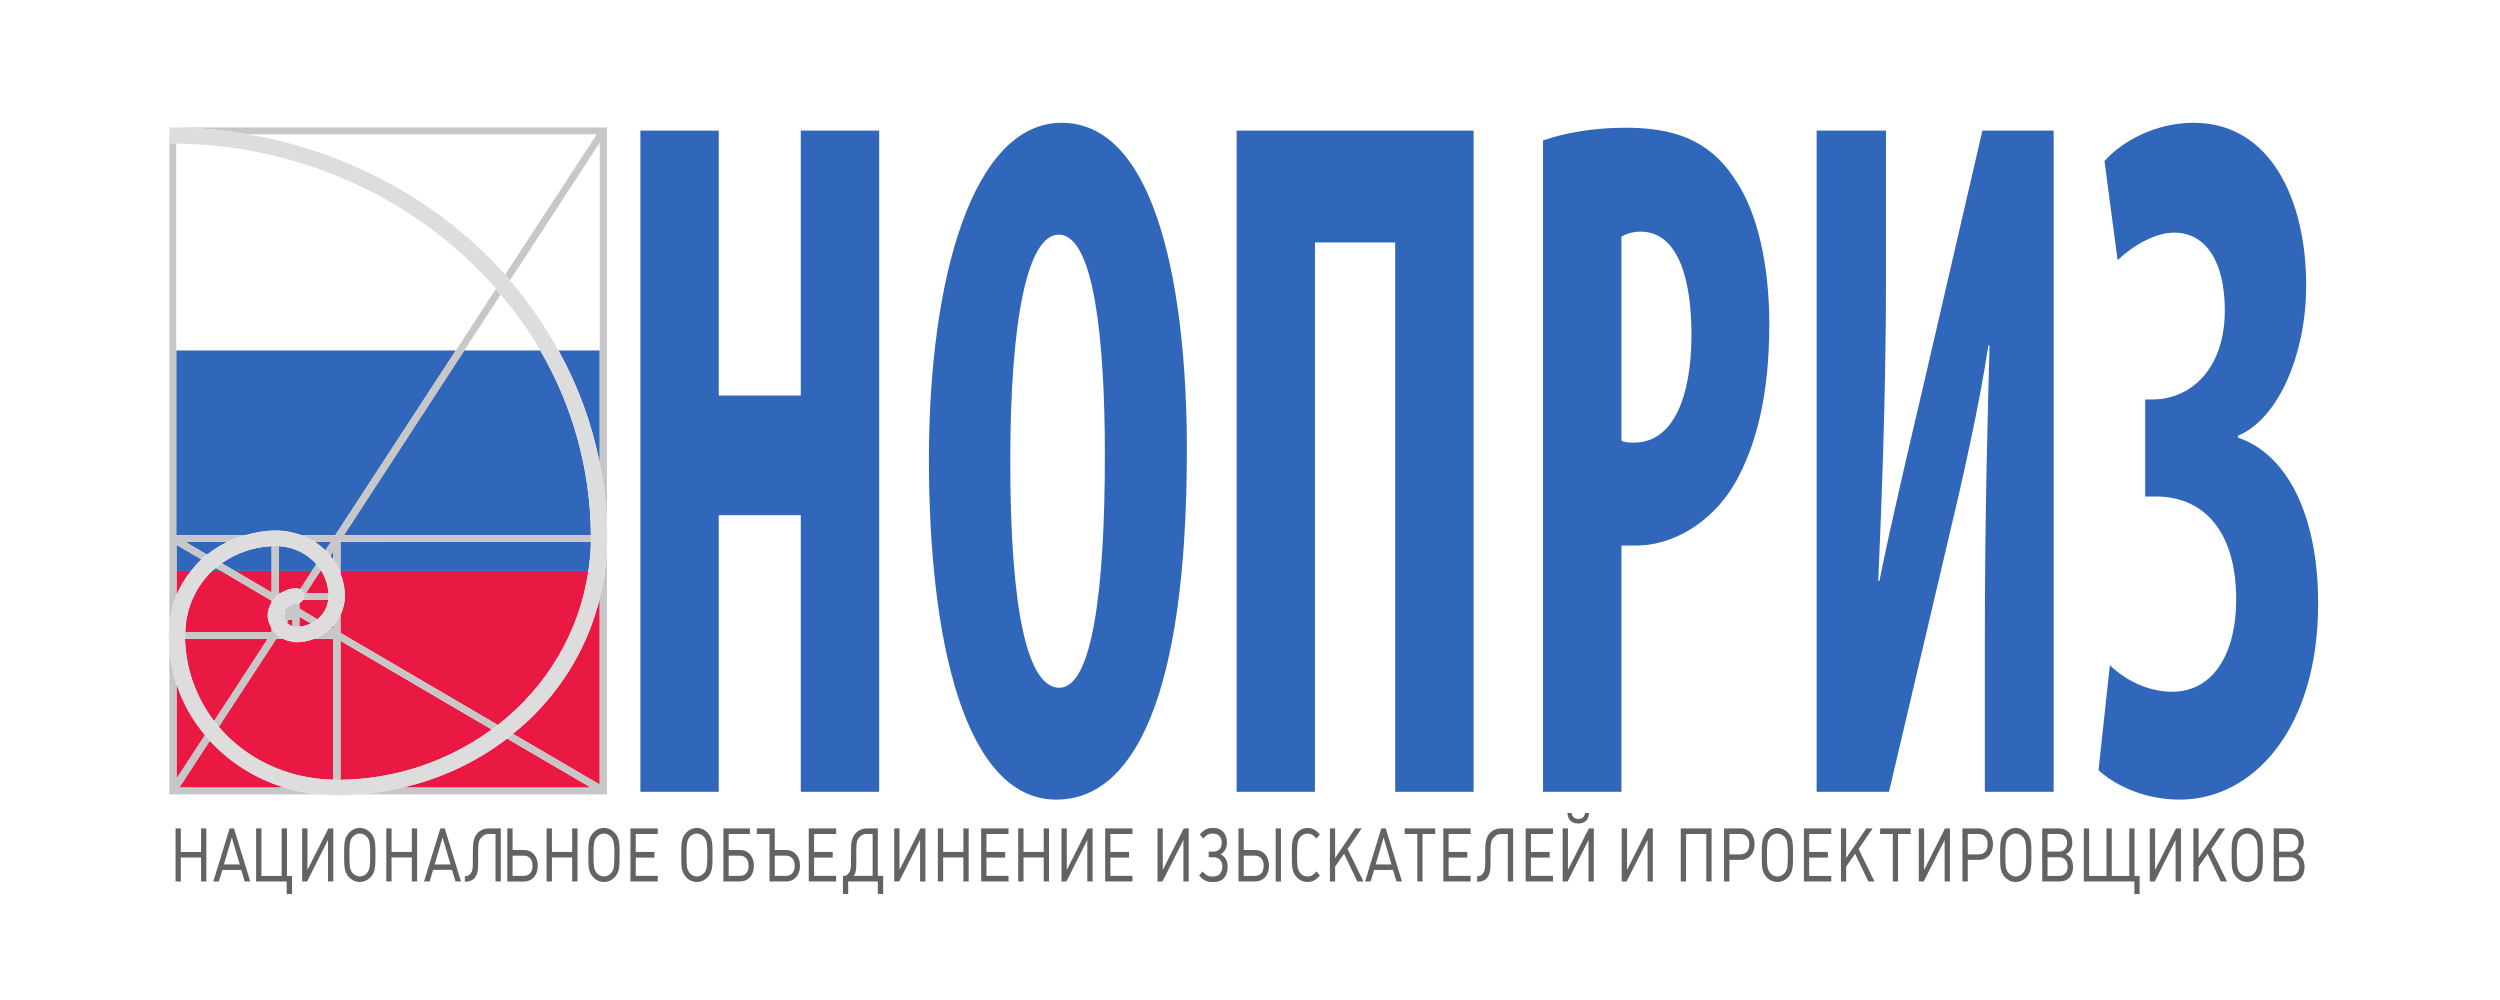 <svg id="logo.svg" xmlns="http://www.w3.org/2000/svg" width="200" height="80" viewBox="0 0 200 80">
  <defs>
    <style>
	   .cls-bl {
        fill:#3067ba;fill-opacity:1;fill-rule:nonzero;stroke:none;
      }
	  .cls-2 {
        fill:#e91944;fill-opacity:1;fill-rule:nonzero;stroke:none;
      }
	  .cls-3 {
        fill:#c8c7c7;fill-opacity:1;fill-rule:nonzero;stroke:none;
      }
	  .cls-4 {
        fill:#deddde;fill-opacity:1;fill-rule:nonzero;stroke:none;
      }
	  .cls-5 {
        fill:#3067ba;fill-opacity:1;fill-rule:nonzero;stroke:none;
      }
	  .cls-6 {
        fill:#656263;fill-opacity:1;fill-rule:nonzero;stroke:none;
      }
	</style>
  </defs>
  <g transform="matrix(1.037,0,0,-1.037,-62.204,202.342) scale(0.1)">
    
      <path id="path44" class="cls-bl" d="m 742.852,1533.18 16.742,-9.85 c 4.793,3.76 9.976,7.05 15.621,9.85 m 72.551,-22.39 c -0.063,0.13 -0.082,0.25 -0.254,0.55 l -0.496,-0.55 m 206.744,0 c 1.1,7.29 1.8,14.84 1.94,22.39 H 862.508 v -22.39 m 199.992,82.89 v 87.19 h -31.82 c 14.99,-27.09 25.82,-56.34 31.82,-87.19 m -230.523,-55.24 h 26.582 l 92.945,142.43 H 735.82 v -142.43 h 53.399 c 7.484,2.04 15.254,3.5 23.496,3.5 6.797,0 13.289,-1.33 19.262,-3.5 m 11.929,-22.39 c -6.992,7.9 -17.176,13.15 -28.847,13.85 v -19.11 h 25.484 m -31.156,0 v 19.07 c -14.457,-0.66 -27.676,-5.44 -38.481,-13.16 l 10.176,-5.91 m -14.648,2.2 c -0.973,-0.7 -2.047,-1.29 -2.934,-2.2 h 6.969 m 80.39,15.79 4.266,6.6 h -12.402 c 2.98,-1.94 5.586,-4.1 8.136,-6.6 m 5.969,-6.86 v 6.04 l -2.137,-3.46 c 0.649,-0.9 1.539,-1.68 2.137,-2.58 m 101.188,161.15 -92.813,-142.46 H 1055.7 c -0.41,51.52 -14.39,100.05 -39.07,142.46 m -261.435,-161.15 -19.16,11.22 v -20.15 h 11.176 c 2.5,3.1 4.98,6.08 7.984,8.93"></path>
      <path id="path80" class="cls-2" d="m 809.387,1466.43 c -1.703,3.19 -3.02,6.47 -3.02,10.13 0,3.64 1.317,6.92 3.02,10.03 v 1.24 l -38.918,22.96 h -6.949 c -12.555,-11.96 -20.235,-28.57 -20.754,-47.12 h 66.621 m 53.121,-114.09 c 43.984,0.69 84.289,15.19 116.672,38.88 l -116.672,68.39 m -20.477,1.51 c -4.351,-1.59 -8.867,-2.59 -13.656,-2.59 -0.906,0 -1.742,0.18 -2.527,0.44 -2.739,0.34 -5.282,0.99 -7.485,2.15 h -5.441 l -44.328,-67.87 c 20.859,-24.46 52.273,-39.95 88.234,-40.82 v 108.69 m -114.281,0 c 0.738,-23.95 8.918,-45.65 22.484,-63.39 l 41.336,63.39 m 14.805,22.7 -0.582,0.34 c -0.504,-0.95 -0.934,-1.85 -1.192,-3.02 m 3.172,-5.18 -1.398,-2.16 c 1.18,-1.42 2.562,-2.42 4.336,-2.92 v 5.08 m -89.473,37.59 v -18.69 c 2.832,6.78 6.606,12.99 11.176,18.69 m 33.871,0 28.305,-16.66 v 16.66 m 53.121,-2.07 c 2.062,-5.31 3.41,-10.96 3.41,-17.14 0,-5.31 -1.277,-10.18 -3.41,-14.67 v -13.94 l 121.418,-71.06 c 37.324,29.08 62.904,71.2 69.834,118.88 H 862.508 m -26.758,-17.31 h 17.52 c -0.45,6.31 -2.329,12.17 -5.504,17.31 h -0.75 m -16.227,-37.59 v -5.48 c 3.195,0.35 6.125,1.22 8.938,2.55 l -8.938,5.18 m 164.699,-90.31 67.012,-39.18 v 143.6 c -8.74,-35.42 -27.35,-67.75 -54.8,-93.9 -3.9,-3.71 -8.024,-7.2 -12.212,-10.52 m -85,-41.47 H 1055.7 l -64.696,37.79 c -23.75,-18.24 -51.199,-30.92 -80.516,-37.79 m -94.386,149.81 c 3.554,2.33 7.632,3.88 12.273,3.88 1.125,0 2.055,-0.25 2.934,-0.73 l 9.234,14.16 h -25.484 v -17.31 m 16.035,-7.38 -0.324,-0.43 v -3.93 l 13.957,-8.32 c 4.578,3.79 7.55,8.97 8.347,14.97 h -19.609 c -0.563,-0.95 -1.375,-1.68 -2.371,-2.29 m 25.734,-19.71 v 2.15 c -0.402,-0.55 -0.746,-0.94 -1.183,-1.51 m -93.915,-87.24 -23.582,-36.12 h 81.122 c -22.649,6.95 -42.434,19.55 -57.54,36.12 m -25.695,43.8 v -73.05 l 21.969,33.61 c -9.758,11.51 -17.262,24.77 -21.969,39.44"></path>
      <path id="path300" class="cls-3" d="m 825.938,1478.3 0.125,0.08 h -0.555 m 36.094,-14.71 -4.774,2.72 v -2.72 m -47.441,30.46 v -0.65 h 1.277 m -78.336,39.7 3.707,-2.24 v 2.24 m 126.473,-76.33 v 1.51 h -2.59 M 1062.5,1343.67 h -6.8 l 5.28,-3.2 h 4 l 1.14,1.69 v 1.55 l -3.62,2.21 m 4.23,-2.59 -0.61,0.38 v -1.51 m -2.2,-3.41 1.06,1.72 h -4 m -69.957,40.95 64.677,-37.79 h 6.85 v 2.25 l -67.062,39.22 c -1.511,-1.13 -2.976,-2.47 -4.465,-3.68 m -181.636,112.02 v 0.65 l -28.305,16.66 h -10.613 l 38.918,-22.96 v 0.56 m 53.121,-30.03 v -1.51 l 116.672,-68.39 c 1.64,1.25 3.211,2.07 4.746,3.45 l -121.418,71.06 m 203.612,-122.46 v 1.69 l -1.14,-1.69 M 822.852,1483.6 c -0.821,-0.6 -1.68,-1.47 -2.262,-2.2 l 0.582,-0.34 m 30.394,-17.39 h 5.262 v 2.72 l -1.183,0.64 c -1.29,-1.12 -2.657,-2.28 -4.079,-3.36 m -20.777,14.71 v -2.93 l 8.938,-5.18 c 1.836,0.91 3.48,1.85 4.953,3.15 l -13.891,8.32 m -71.195,41.59 -16.742,9.85 h -6.817 v -2.24 l 19.16,-11.22 c 1.27,1.34 3.02,2.37 4.399,3.61 m 11.312,-6.58 c -1.648,-1.3 -3.066,-2.47 -4.472,-3.76 l 4.035,-2.2 h 10.613 m 77.496,27.65 -1.75,-2.67 v -2.59 h 4.86 l 0.82,1.39 v 3.87 m -5.68,-5.22 v 2.55 l -1.594,-2.55 m 7.274,1.35 2.695,3.87 h -2.695 m -7.383,-5.26 h 1.703 v 0.04 h -1.594 m 207.266,314.42 v -6.46 l 3.62,5.47 v 3.16 l -1.85,1.03 h -1.82 l -2.2,-3.2 m 7.36,1.3 -1.49,0.87 v -3.16 m -3.14,5.01 -0.53,-0.82 h 1.82 M 825.508,1478.38 v -0.77 l 0.43,0.69 m -0.43,-0.69 v 0.77 h -6.11 l -0.082,-0.08 c -0.046,-0.61 -0.234,-1.09 -0.234,-1.74 0,-1.11 0.188,-2.32 0.574,-3.36 h 2.914 m 2.938,5.31 v -0.13 m 2.867,7.16 c -1.062,0 -2.027,-0.21 -2.887,-0.55 v -0.26 l 3.426,-2 1.875,2.94 v 0.31 c -0.73,-0.26 -1.641,-0.44 -2.414,-0.44 m -16.832,-21.87 h -1.766 l -0.39,-0.56 v -4.75 h 3.535 l 1.601,2.38 c -1.183,0.9 -2.031,1.81 -2.98,2.93 m -1.766,0 h 1.766 c -0.293,0.39 -0.578,0.69 -0.988,1.33 m 23.992,26.58 1.203,1.9 h -1.637 c 0.328,-0.69 0.434,-1.34 0.434,-1.9 m 27.141,41.6 h -4.86 v -7.42 m -50.461,-67.4 h 3.02 v 4.75 m -73.352,-119.44 v 6.87 l -3.84,-5.92 v -2.85 l 2.09,-1.3 h 1.75 l 2.113,3.2 m -7.308,-1.17 1.398,-0.73 v 2.85 m 3.367,-4.79 0.454,0.64 h -1.774 m 86.887,140.59 -1.774,-2.68 h 6.09 v 0.13 m -16.101,-20.15 h -3.02 l -41.336,-63.39 c 1.188,-1.54 2.332,-3.06 3.563,-4.48 l 44.328,67.87 m 21.191,35.12 h 1.637 l 11.266,17.31 h -6.473 l -9.234,-14.16 c 1.293,-0.78 2.332,-1.85 2.804,-3.15 m -3.324,-7.81 0.305,0.43 c -0.086,0 -0.196,-0.07 -0.305,-0.12 m -11.133,-12.78 c 0.324,-0.73 0.891,-1.46 1.516,-2.16 l 1.398,2.16 m 2.653,11.66 0.265,-0.13 v 0.26 c -0.129,-0.13 -0.265,-0.13 -0.265,-0.13 m -67.219,-100.71 -21.969,-33.61 v -6.87 h 2.113 l 23.582,36.07 c -1.316,1.43 -2.523,2.85 -3.726,4.41 m 193.469,296.72 -92.895,-142.46 h 6.625 l 92.813,142.46 M 840.543,1510.79 h 6.473 l 0.496,0.55 c -1.102,1.56 -2.219,3.07 -3.606,4.71 m 6.953,10.53 c 1.438,-1.29 2.469,-2.76 3.832,-4.28 l 2.137,3.46 v 7.42 h -1.703 m 130.938,190.76 c -1.184,1.43 -2.266,3.02 -3.543,4.54 l -31.016,-47.61 h 6.512 m 35.187,53.99 69.297,106.32 v 6.46 h -2.25 l -70.695,-108.28 c 1.187,-1.57 2.398,-2.95 3.648,-4.5 M 858.578,1538.44 h -1.75 v -2.67 m 5.68,-2.59 v 1.39 l -0.82,-1.39 m -6.454,0.04 1.594,2.55 v 2.67 h -24.851 c 3.773,-1.43 7.339,-3.06 10.679,-5.22 m -99.89,0 h 32.535 c 4.465,2.16 9.191,3.89 13.918,5.22 h -56.981 v -4.01 l 2.242,3.63 m -2.242,-4.84 v -0.04 h 0.09 m -0.09,0.04 -0.605,0.4 0.605,0.81 v 4.01 h -1.769 v -5.26 h 1.769 m 132.965,5.26 -2.695,-3.87 v -1.35 H 1055.7 c 0,1 0.11,1.91 0.11,2.84 0,0.92 -0.11,1.52 -0.11,2.38 m -323.462,-0.03 h 3.582 v 142.46 h -3.582 v -142.46 m 122.887,-5.23 0.109,0.04 h -12.578 l 0.067,-0.04 m 219.777,60.5 c 1.42,-7.17 2.72,-14.33 3.62,-21.8 v 108.99 h -3.62 m -287.285,-147.69 0.062,0.04 h -32.511 l 0.086,-0.04 m 119.656,0 H 1055.7 v 0.04 H 862.508 v -0.04 m 197.742,314.46 2.2,3.2 H 768.164 c 7.742,-0.74 15.359,-2.03 22.863,-3.2 m -55.207,-7.16 c -1.316,0.1 -2.48,0.22 -3.582,0.22 v -159.83 h 3.582 m 326.68,0 h 3.62 v 165.78 l -3.62,-5.47 m 3.62,9.66 h -1.85 l 1.85,-1.03 M 732.238,1680.87 v 159.83 c -0.707,0 -1.203,0.18 -1.769,0.18 v -302.47 h 1.769 m 330.212,312.43 0.5,0.82 1.32,-0.82 h 1.85 v -1.03 l 1.49,-0.87 -1.49,-2.29 v -274.77 c 1.08,-9.97 1.82,-20.09 2.01,-30.2 v 311.27 H 730.469 c 12.683,0 25.281,-0.73 37.695,-2.11 m 57.344,-373.23 v -4.41 h 5.281 v 2.25 l -4.851,2.85 m -6.54,0.08 c 0,0 0,0 -0.082,-0.08 m 3.254,-5.1 h 2.938 v 4.41 m 5.281,4.13 v 3.93 l -1.875,-2.94 m -13.855,10.75 h -4.395 l 2.871,-1.68 c 0.473,0.3 1.098,0.6 1.524,0.99 m 1.043,0.69 h -1.043 v -0.69 c 0.312,0.22 0.738,0.48 1.043,0.69 m -6.715,-5.65 v -1.24 c 0.301,0.29 0.523,0.68 0.734,0.85 m 15.387,-14.24 v -5.08 c 0.84,-0.4 1.805,-0.52 2.867,-0.52 0.773,0 1.508,0.08 2.414,0.12 v 5.48 m -21.402,-9.53 v -0.56 l 0.39,0.56 m 4.746,-2.93 -1.601,-2.38 h 2.137 v 2.03 c -0.168,0.04 -0.403,0.25 -0.536,0.35 m -3.968,4.26 c -0.352,0.65 -0.778,0.95 -1.168,1.43 v -2.76 h 0.39 m 5.282,-5.31 h 3.304 c -1.172,0.6 -2.261,1.26 -3.304,2.03 m 19.488,31.19 c 0,-1.47 -0.434,-2.32 -1.063,-3.23 h 19.641 c 0.145,1.03 0.379,1.94 0.379,3.23 0,0.56 -0.234,1.21 -0.234,1.9 h -17.52 m 26.758,-30.51 v 0.7 h -0.906 m -4.774,-5.31 h 3.09 l -3.09,1.72 m -5.629,3.29 c -2.761,-2.12 -5.722,-3.8 -9.168,-5.01 h 14.797 v 1.72 m 0,6.31 4.774,-2.72 h 0.906 v 13.24 c -1.445,-3.19 -3.477,-5.87 -5.68,-8.37 m -41.769,24.94 v 17.31 h -5.672 v -16.66 l 1.277,-0.65 m 4.395,17.31 v 19.11 c -0.711,0.09 -1.485,0.17 -2.344,0.17 -1.172,0 -2.16,-0.17 -3.328,-0.21 v -19.07 m 53.121,0 h -0.586 c 0.285,-0.61 0.367,-1.34 0.586,-2.12 m -5.68,17.09 v -6 c 2.098,-2.89 3.688,-5.91 5.117,-8.97 h 0.563 v 22.39 h -0.82 m -52.301,-70.07 v 0.56 h -66.621 c -0.149,-0.78 -0.219,-1.38 -0.219,-2.03 0,-0.22 -0.102,-0.22 -0.102,-0.43 0,-1.08 0.102,-1.9 0.102,-2.85 h 63.82 m -70.332,52.43 h -3.84 v -30.94 c 0.95,4.18 2.2,8.42 3.84,12.25 m 0,38.84 -3.668,2.24 h -0.172 v -22.39 h 3.84 m -3.797,0 v 22.39 h -1.769 v -66.97 c 0.148,4.66 0.711,9.24 1.769,13.64 m 127.68,-21.49 h -3.09 v -108.69 c 0.949,0 1.969,-0.09 2.965,-0.09 0.949,0 1.809,0.09 2.715,0.09 v 107.18 m -124.36,-113.18 -2.113,-3.2 h 95.75 c -4.254,0.91 -8.41,2.03 -12.515,3.2 m -83.235,79.92 c -1.64,4.83 -2.89,10.01 -3.84,15.23 v -94.2 l 3.84,5.92 m -3.797,-10.03 h 2.047 l -2.047,1.26 m 3.797,-1.26 -0.43,-0.68 -1.32,0.68 h -2.09 v 1.26 l -1.355,0.73 1.355,2.12 v 94.2 c -0.906,4.57 -1.507,9.22 -1.726,14.02 v -114.48 h 115.234 c -4.777,0.47 -9.387,1.21 -13.918,2.15 m 78.703,3.16 c -5.48,-1.17 -10.789,-2.33 -16.226,-3.2 h 166.718 l -5.28,3.2 m 6.8,2.29 3.62,-2.25 v 164.01 c -1.01,-6.08 -2.2,-12.12 -3.62,-18.16 m 3.62,-145.85 0.65,-0.38 -0.65,-1.13 v -1.73 h -1.14 l -1.06,-1.68 -2.94,1.68 H 894.262 c -6.254,-1.03 -12.555,-1.68 -18.844,-2.11 h 192.712 v 193.57 c -0.1,-8.16 -0.93,-16.22 -2.01,-24.16 m -240.034,-29.39 2.828,4.35 -3.426,2 v -6.35 m 0.02,0.13 v 6.22 l -0.285,0.13 c -0.903,-0.27 -1.68,-0.74 -2.371,-1.26 l -1.68,-2.54 m -85.137,52.12 v 0.04 h 6.731 l -8.286,4.84 -2.285,-3.63 v -1.21 l 0.172,-0.04 m -0.734,0.44 0.605,-0.4 v 1.21 m 10.528,-1.21 h -6.731 v -0.04 h 6.817 m 83.086,-54.88 4.851,-2.85 v 2.93 h -4.726 m 0.023,0 h 4.703 v 3.36 l -1.875,0.99 m -15.379,9.07 -2.851,1.68 h -1.297 v -5.13 h 1.297 c 0.859,1.12 1.64,2.41 2.851,3.45 m -2.851,-3.41 h -1.297 v -0.56 l 0.734,-0.39 c 0.082,0.35 0.434,0.56 0.563,0.95 m 46.144,-24.72 v -3.59 l 3.09,-1.72 h 2.59 v 4.61 l -0.906,0.7 m -10.403,-0.3 5.629,-3.29 v 3.59 h -5.262 c -0.101,-0.17 -0.171,-0.22 -0.367,-0.3"></path>
      <path id="path638" class="cls-4" d="m 1056.35,1538.44 c -0.32,-0.73 -0.52,-1.43 -0.52,-2.38 h 10.29 v 2.38 h -3.62 m -69.297,196.42 c -1.25,1.55 -2.461,2.93 -3.648,4.5 l -7.012,-10.88 c 1.254,-1.52 2.336,-3.11 3.52,-4.5 M 735.82,1847.64 h 55.207 c -7.504,1.17 -15.121,2.46 -22.863,3.2 h -35.926 v -10.14 c 1.102,0 2.266,-0.12 3.582,-0.22 m 280.81,-159.61 c 24.68,-42.41 38.66,-90.94 39.07,-142.46 h 0.65 c 1.02,2.07 3.21,3.53 5.83,3.53 h 0.32 v 51.74 c -6,30.85 -16.83,60.1 -31.82,87.19 m -48.16,47.61 7.019,10.88 c -49.621,55.43 -119.418,94.69 -198.535,108.28 H 735.82 v -7.16 c 99.262,-1.41 187.977,-44.73 246.7,-112 m 34.11,-47.61 h 14.05 c -10.64,19.09 -23.06,37.29 -37.477,53.99 l -7.14,-10.92 c 11.476,-13.51 21.857,-27.78 30.567,-43.07 m 45.87,-170.08 h 3.62 v 22.39 h -3.62 v -22.39 m -78.574,-118.84 11.562,-6.81 c 4.188,3.32 8.312,6.86 12.212,10.52 27.45,26.15 46.06,58.48 54.8,93.9 v 21.23 h -8.74 c -6.93,-47.68 -32.51,-89.8 -69.834,-118.84 m -4.746,-3.49 c -32.383,-23.69 -72.688,-38.19 -116.672,-38.88 v -0.78 c 2.062,-0.86 3.41,-2.72 3.41,-5.13 h 44.57 c 29.317,6.87 56.766,19.5 80.535,37.79 m -220.117,135.29 -11.312,6.58 c -1.379,-1.24 -3.129,-2.27 -4.399,-3.61 l 11.239,-6.73 c 1.406,1.29 2.824,2.46 4.472,3.76 m -34.871,-24.65 c -1.64,-3.93 -2.89,-8.07 -3.84,-12.21 v -13.81 c 0.95,0.87 2.309,1.42 3.84,1.52 m 5.957,-3.93 h 0.774 c 0.519,18.55 8.199,35.16 20.734,47.12 h -16.289 c -4.57,-5.65 -8.344,-11.91 -11.176,-18.69 v -24.5 h 0.238 c 2.719,0 4.899,-1.65 5.719,-3.93 m 114.836,24.72 h 5.68 v 5.09 h -5.68 v -5.09 m 5.68,5.09 v 3.24 c -0.82,0.39 -1.641,0.64 -2.715,0.64 -1.09,0 -2.098,-0.25 -2.965,-0.73 v -3.15 m -9.34,17.86 7.203,10.96 c -1.363,1.52 -2.394,2.94 -3.832,4.28 l -6.953,-10.53 c 1.387,-1.64 2.504,-3.15 3.582,-4.71 m -16.699,-52.98 h 2.551 c 0.773,0.82 1.25,1.94 1.25,3.28 0,0.65 -0.149,1.33 -0.391,2.03 h -3.41 m -12.016,13.85 -2.671,-4.32 h 1.703 c 0.691,1 1.226,2.16 1.226,3.36 0,0.35 -0.258,0.52 -0.258,0.96 m 5.243,7.98 -1.164,-1.9 c 0.691,0.52 1.445,0.99 2.371,1.26 m -89.188,-29.09 c -1.531,0.09 -2.89,0.65 -3.84,1.43 v -18.38 c 0.95,-5.22 2.2,-10.4 3.84,-15.23 m 28.996,-28.62 c -13.566,17.74 -21.746,39.44 -22.5,63.39 h -1.191 c -1.215,-1.51 -2.934,-2.59 -5.067,-2.59 h -0.214 v -32.18 c 4.683,-14.67 12.187,-27.93 21.945,-39.44 m 98.824,-35.35 v 0.87 c -35.961,0.87 -67.375,16.36 -88.215,40.82 l -6.883,-10.7 c 15.106,-16.57 34.891,-29.22 57.54,-36.12 h 34.234 c 0,2.33 1.387,4.19 3.324,5.13 m -124.59,502.04 h 35.926 c -12.414,1.38 -24.969,2.11 -37.695,2.11 v -12.07 c 0.566,0 1.062,-0.18 1.769,-0.18 m 335.582,-302.26 h -1.7 v -2.38 h 2.01 v 1.43 c -0.1,0.31 -0.1,0.7 -0.31,0.95 m -5.32,0 h 3.62 v 2.12 c -1.14,0.87 -2.23,1.2 -3.62,1.38 m 5.32,-3.5 c -0.36,0.91 -1.05,1.47 -1.7,2.12 v -2.12 m 2.01,-0.95 v -1.46 1.08 m -11.78,1.33 h 6.15 v 3.5 h -0.3 c -2.64,0 -4.83,-1.46 -5.85,-3.5 m 11.78,-2.38 h 0.21 c 0,0.31 -0.06,0.7 -0.21,1.05 m -12.43,1.33 c 0,-0.86 0.13,-1.46 0.13,-2.38 0,0.95 0.2,1.65 0.52,2.38 m 11.78,0 h -0.31 c 0.21,-0.25 0.21,-0.64 0.31,-0.95 m -5.63,4.45 c 1.39,-0.18 2.48,-0.51 3.62,-1.38 v 31.32 c -0.9,7.47 -2.2,14.59 -3.62,21.8 m 3.62,-53.12 c 0.65,-0.65 1.32,-1.21 1.7,-2.12 h 0.31 v 3.24 c -0.19,10.11 -0.93,20.23 -2.01,30.2 m 2.01,-34.77 v 1.3 -0.92 m 0,0.95 v -1.33 c 0.15,-0.35 0.21,-0.74 0.21,-1.05 0,1.87 -0.21,3.68 -0.21,5.62 m -208.337,-192.1 c -1.09,0 -2.098,-0.39 -2.965,-0.78 v -8.33 h 5.68 v 8.33 c -0.82,0.48 -1.668,0.78 -2.715,0.78 m -2.965,-9.07 v -2.1 c 0.067,0 0.067,-0.05 0.129,-0.05 h 5.551 v 2.15 m -5.68,3.16 h -3.324 c 0,-1.17 0.441,-2.29 0.957,-3.2 h 2.367 m -2.367,0.04 c 0.664,-0.89 1.441,-1.54 2.367,-2.1 v 2.1 m 5.68,3.16 v -3.2 h 2.375 c 0.668,0.91 1.035,2.03 1.035,3.2 m -3.41,-5.31 c 1.055,0.61 1.808,1.21 2.375,2.15 h -2.375 m 0,8.29 v -5.13 h 3.41 c 0,2.41 -1.348,4.27 -3.41,5.13 m -9.004,-5.13 h 3.324 v 5.13 c -1.937,-0.94 -3.324,-2.8 -3.324,-5.13 m 3.43,-5.31 c 0.843,-0.39 1.879,-0.72 2.859,-0.72 1.027,0 1.895,0.33 2.715,0.72 m 128.515,43.1 c 1.489,1.21 2.954,2.55 4.465,3.68 l -11.562,6.81 c -1.535,-1.42 -3.153,-2.24 -4.746,-3.49 m 76.65,147.6 c 0,-0.93 -0.13,-1.84 -0.13,-2.84 h 6.8 v -0.04 h 3.62 v 2.88 m 0,-2.88 h 2.01 v 2.85 h -2.01 v -2.85 m -10.42,0 h 6.8 v 0.04 h -6.8 v -0.04 M 862.508,1348.8 v 0.87 c -0.906,0 -1.766,-0.09 -2.715,-0.09 1.074,0 1.895,-0.3 2.715,-0.78 m 3.41,-5.13 c 0,-1.17 -0.391,-2.29 -1.035,-3.2 h 29.379 c 5.437,0.87 10.746,2.03 16.226,3.2 m 152.012,145.89 c 1.42,6.04 2.61,12.08 3.62,18.16 v 3.07 h -3.62 M 864.883,1340.51 c -0.567,-0.94 -1.34,-1.54 -2.375,-2.15 h 12.91 c 6.289,0.43 12.59,1.08 18.844,2.15 m 173.868,195.55 v -2.88 h -2.01 v -25.46 c 1.08,7.99 1.91,16.1 2.01,24.21 m -14.37,-21.14 h 8.74 v 22.39 h -6.8 c -0.14,-7.55 -0.84,-15.1 -1.94,-22.39 m 14.37,25.27 v -4.13 c 0,1.46 0.21,2.81 0.21,4.13 m -205.832,-197.7 c -0.82,-0.39 -1.641,-0.72 -2.715,-0.72 5.234,0 10.461,0.37 15.625,0.72 m -60.359,194.86 v 5.22 h -5.672 v -5.26 h 5.672 m 3.132,0.04 c 0.411,0.73 0.84,1.91 0.84,2.84 0,0.95 -0.258,1.65 -0.668,2.38 h -3.304 v -5.22 m -5.672,5.22 h -2.524 c -0.297,-0.73 -0.496,-1.43 -0.496,-2.38 0,-0.93 0.391,-2.11 0.848,-2.84 h 2.172 m 0,0 h -2.172 c 0,-0.04 0.101,-0.04 0.101,-0.04 h 2.071 m 5.672,0 h 3.132 v 0.04 h -3.132 v -0.04 m 0,-2.68 v 2.68 h -5.672 v -2.12 c 0.992,-0.6 2.156,-0.99 3.328,-0.99 0.859,0 1.699,0.22 2.344,0.43 m -5.672,0.56 v 2.12 h -2.071 c 0.539,-0.86 1.207,-1.64 2.071,-2.12 m 5.672,7.38 h 3.304 c -0.883,2.04 -3.238,3.5 -5.648,3.5 -2.594,0 -4.774,-1.46 -5.852,-3.5 h 2.524 m 8.804,-5.26 h -3.132 v -2.68 c 1.336,0.56 2.312,1.43 3.132,2.68 m -75.746,-71.97 c 0,0.21 -0.023,0.21 -0.023,0.43 0,0.65 -0.215,1.33 -0.43,2.03 h -9.754 v -5.31 h 9.121 c 0.5,0.82 0.891,1.72 1.086,2.85 m -10.207,2.46 h -1.769 v -4.1 c 0.086,-0.51 0.429,-0.95 0.711,-1.21 h 1.058 m 3.797,5.31 v 3.93 c -1.531,-0.1 -2.89,-0.7 -3.84,-1.52 v -2.41 m 0.043,2.41 c -0.906,-0.43 -1.535,-1.38 -1.769,-2.33 v -0.08 h 1.769 m 3.797,-5.31 h -3.84 v -1.16 c 0.95,-0.78 2.309,-1.34 3.84,-1.43 m -4.855,2.59 c 0.351,-0.52 0.543,-0.86 1.058,-1.16 v 1.16 m 4.035,9.24 h -0.238 v -3.93 h 5.957 c -0.82,2.28 -3,3.93 -5.719,3.93 m 5.067,-9.24 h -5.305 v -2.59 h 0.238 c 2.133,0 3.852,1.08 5.067,2.59 m -10.871,5.31 v 0.04 c -0.383,-0.6 -0.559,-1.38 -0.559,-2.07 0,-0.73 0.176,-1.56 0.559,-2.07 m 75.898,76.49 c 0,0.95 0.199,1.65 0.516,2.38 h -17.664 c -4.727,-1.33 -9.473,-3.02 -13.918,-5.22 h 31.914 c -0.457,0.73 -0.848,1.91 -0.848,2.84 m 0.949,-2.88 c 0,0 -0.128,0 -0.128,0.04 h -31.887 l -0.086,-0.04 m 34.172,-2.12 v -1.2 c 1.144,0.04 2.156,0.21 3.328,0.21 -1.172,0 -2.293,0.39 -3.328,0.99 m -66.621,-67.39 h -0.774 c 0.215,-0.7 0.43,-1.38 0.43,-2.03 0,-0.18 0.023,-0.18 0.023,-0.43 0,0.25 0.102,0.25 0.102,0.43 0,0.65 0.07,1.25 0.219,2.03 m -10.528,2.41 v 13.81 c -1.058,-4.44 -1.621,-9.02 -1.769,-13.68 v -2.46 c 0.234,0.95 0.863,1.9 1.769,2.33 m 22.957,53.64 c -3.004,-2.85 -5.484,-5.83 -7.984,-8.93 h 16.309 c 0.867,0.91 1.941,1.5 2.914,2.2 m 42.953,16.87 v 1.2 c -0.864,0.48 -1.532,1.26 -2.071,2.12 h -32.101 c -5.645,-2.8 -10.828,-6.09 -15.621,-9.85 l 11.312,-6.63 c 10.805,7.72 24.024,12.5 38.481,13.16 m 3.328,12.08 c -8.242,0 -16.012,-1.46 -23.496,-3.5 h 17.664 c 1.058,2.04 3.238,3.5 5.832,3.5 m -82.246,-75.73 c -0.047,-1.59 -0.559,-3.02 -0.559,-4.57 0,0.69 0.176,1.47 0.559,2.07 m 123.992,24.68 h 2.367 v 5.09 h -2.996 c -0.172,-0.69 -0.328,-1.29 -0.328,-1.9 0,-1.47 0.441,-2.32 0.957,-3.19 m 2.367,-2.12 c 0.867,-0.47 1.875,-0.73 2.965,-0.73 1.047,0 1.895,0.26 2.715,0.73 v 2.12 h -5.68 m 5.68,8.33 v -10.45 c 2.062,0.91 3.41,2.77 3.41,5.31 0,2.25 -1.348,4.1 -3.41,5.14 m -8.653,-3.24 h 2.973 v 3.15 c -1.25,-0.68 -2.473,-1.85 -2.973,-3.15 m 0.606,-5.09 c 0.664,-0.95 1.441,-1.68 2.367,-2.07 v 2.07 m -37.797,47.67 c 0,-0.93 -0.41,-2.11 -0.879,-2.84 h 24.504 c -3.34,2.2 -6.906,3.79 -10.679,5.22 h -13.614 c 0.41,-0.73 0.668,-1.43 0.668,-2.38 m 23.692,-2.88 -0.067,0.04 h -24.504 v -0.04 m 35.703,-39.7 h -0.585 c 0,-0.69 0.234,-1.29 0.234,-1.9 0,0.61 0.156,1.21 0.351,1.9 m -41.14,36.59 c 0.859,0 1.633,-0.08 2.344,-0.17 v 0.6 c -0.645,-0.21 -1.485,-0.43 -2.344,-0.43 m 44.113,-33.44 c 0.867,0.44 1.875,0.73 2.965,0.73 1.047,0 1.895,-0.29 2.715,-0.64 v 12 c -0.219,0.73 -0.301,1.46 -0.563,2.07 h -5.117 m 5.117,0 c -1.429,3.06 -3.019,6.08 -5.117,8.97 v -8.97 m -2.973,-17.31 c 0.5,1.3 1.723,2.47 2.973,3.15 v 14.16 h -9.078 c 3.234,-5.14 5.086,-11 5.52,-17.31 m 12.648,-1.9 c 0,6.18 -1.348,11.83 -3.41,17.09 v -11.95 c 2.062,-1.04 3.41,-2.85 3.41,-5.14 m -18.43,19.76 c 0.196,-0.3 0.215,-0.42 0.262,-0.55 h 9.078 v 8.93 c -0.598,0.9 -1.488,1.68 -2.137,2.58 m -36.328,16.14 h 13.614 c -5.934,2.17 -12.426,3.5 -19.262,3.5 2.41,0 4.765,-1.46 5.648,-3.5 m 24.36,-5.26 h -24.571 c -0.781,-1.25 -1.757,-2.12 -3.093,-2.68 v -0.55 c 11.671,-0.75 21.855,-6 28.847,-13.86 l 6.953,10.49 c -2.55,2.5 -5.156,4.66 -8.136,6.6 m -17.215,-74.82 h 5.281 v 5.31 h -5.281 v -5.31 m 0,8.33 v -3.02 h 5.281 v 3.36 c -0.73,0.35 -1.641,0.57 -2.414,0.57 -1.168,0 -2.027,-0.4 -2.867,-0.91 m -3.047,-3.02 c -0.234,-0.7 -0.43,-1.38 -0.43,-2.03 0,-1.34 0.457,-2.46 1.231,-3.28 h 2.226 v 5.31 m 5.301,3.36 v -3.36 h 3.41 c -0.715,1.55 -1.875,2.72 -3.41,3.36 m 2.551,-8.67 h -10.078 c 0.707,-0.99 1.574,-1.72 2.586,-2.15 0.882,-0.14 1.711,-0.44 2.527,-0.44 2.18,0 3.781,1.08 4.965,2.59 m -7.832,8.33 c -1.492,-0.61 -2.535,-1.64 -3.047,-3.02 h 3.047 m 25.371,0 0.32,-0.3 c 0.196,0.08 0.266,0.13 0.367,0.3 m 4.079,3.36 -10.918,6.39 c -1.52,-1.3 -3.164,-2.29 -5,-3.15 l 11.152,-6.6 h 0.687 c 1.422,1.03 2.789,2.24 4.079,3.36 m -24.856,0 v 0.69 c -0.906,-0.04 -1.641,-0.12 -2.414,-0.12 0.773,0 1.684,-0.22 2.414,-0.57 m 22.285,21.36 h 1.387 c -0.516,0.87 -0.957,1.72 -0.957,3.19 0,-1.29 -0.234,-2.2 -0.43,-3.19 m -2.195,-24.72 h -16.652 c 0.214,-0.7 0.32,-1.38 0.32,-2.03 0,-1.34 -0.434,-2.46 -1.207,-3.28 h 8.691 c 3.446,1.21 6.407,2.89 9.168,5.01 m 8.594,22.17 c -1.09,0 -2.098,0.26 -2.965,0.78 v -17.78 c 2.203,2.5 4.235,5.18 5.68,8.37 v 9.41 c -0.82,-0.52 -1.668,-0.78 -2.715,-0.78 m 2.715,0.73 v -9.36 c 2.133,4.49 3.41,9.36 3.41,14.71 0,-2.58 -1.348,-4.44 -3.41,-5.35 m -34.133,-30.5 c 4.789,0 9.305,1 13.656,2.59 h -8.691 c -1.184,-1.51 -2.785,-2.59 -4.965,-2.59 m 0,0 c -0.844,0 -1.645,0.3 -2.508,0.44 0.766,-0.26 1.559,-0.44 2.508,-0.44 m 2.414,11.95 v -0.69 c 1.535,-0.64 2.695,-1.81 3.41,-3.36 h 16.68 l -11.152,6.6 c -2.813,-1.33 -5.743,-2.2 -8.938,-2.55 m 23.672,20.67 h -1.336 c -0.801,-6 -3.82,-11.18 -8.445,-14.97 l 10.965,-6.39 c 0.437,0.57 0.781,0.96 1.183,1.51 v 17.78 c -0.926,0.39 -1.703,1.12 -2.367,2.07 m -39.402,-16.65 -0.426,-0.7 c 0.195,0.09 0.258,0.09 0.426,0.09 m 0,0.61 v -0.61 c 1.121,0.53 2.031,1.21 2.746,2.07 h -1.703 m -6.715,0 h 5.672 v 5.18 h -5.672 v -5.18 m 9.386,4.32 c -0.132,0.21 -0.132,0.65 -0.277,0.86 h -3.437 v -5.18 h 1.043 m -1.043,8.81 c -0.645,0.25 -1.485,0.56 -2.344,0.56 -1.172,0 -2.336,-0.56 -3.328,-1.03 v -3.16 h 5.672 m 0,-5.18 h -5.672 v -1.54 c 0.992,-0.53 2.156,-0.91 3.328,-0.91 0.691,0 1.293,0.17 1.918,0.29 l 0.426,0.7 m 3.437,6.64 c -0.605,1.68 -1.773,3.06 -3.437,3.63 v -3.63 m 0,-5.18 v -1.46 l 1.043,1.46 m -6.715,-1.54 v 9.88 c -1.746,-1.22 -3.02,-2.99 -3.02,-4.98 0,-2.32 1.274,-3.88 3.02,-4.9 m 8.418,1.54 h 1.851 c -0.386,1.04 -0.625,2.25 -0.625,3.36 0,-1.2 -0.535,-2.36 -1.226,-3.36 m -6.262,-9.53 c 0.949,-1.12 1.797,-2.03 2.98,-2.93 l 0.536,0.94 v 1.99 m 0,7.51 c -0.168,0 -0.231,0 -0.426,-0.14 l -4.078,-6.04 c 0.41,-0.64 0.695,-0.94 0.988,-1.33 h 3.516 m 0,-1.99 1.336,1.99 h -1.336 m 4.597,9.53 h -1.851 c -0.715,-0.86 -1.625,-1.54 -2.746,-2.07 v -7.46 h 1.336 l 4.777,7.37 c -0.625,0.7 -1.192,1.43 -1.516,2.16 m 5.852,-5.08 v -1.43 c 0.84,0.51 1.699,0.91 2.867,0.91 -1.062,0 -2.027,0.12 -2.867,0.52 m -10.449,-7.73 v 1.25 l -0.536,-0.9 c 0.133,-0.1 0.368,-0.27 0.536,-0.35 m -0.426,10.65 c -0.606,-0.12 -1.227,-0.29 -1.918,-0.29 -1.172,0 -2.375,0.38 -3.328,0.91 v -5.23 c 0.39,-0.48 0.816,-0.78 1.168,-1.43 m 11.476,-3.36 c 0,0.65 0.196,1.33 0.43,2.03 h -6.066 l -1.336,-1.99 v -1.29 c 1.043,-0.77 2.132,-1.43 3.304,-2.03 h 4.899 c -0.774,0.82 -1.231,1.94 -1.231,3.28 m 1.231,-3.28 h -4.899 c 2.227,-1.16 4.746,-1.81 7.504,-2.15 -1.031,0.43 -1.898,1.16 -2.605,2.15 m -16.895,18.2 c 0,-3.66 1.317,-6.94 3.02,-10.13 v 5.23 c -1.746,1.02 -3.02,2.58 -3.02,4.9 m 19.141,-9.87 v 1.43 c -1.774,0.5 -3.156,1.5 -4.336,2.92 l -4.777,-7.37 h 6.066 c 0.512,1.38 1.555,2.41 3.047,3.02 m -10.449,24.07 -1.524,1.04 c -1.211,-1.13 -1.992,-2.33 -2.871,-3.41 h 4.395 m 0,0 h 4.211 l -4.211,2.37 m -4.375,-2.37 c -0.129,-0.39 -0.481,-0.6 -0.563,-0.95 l 4.938,-2.93 v 3.88 m 7.793,-4.79 1.164,1.9 -4.746,2.89 h -4.211 v -3.88 l 5.531,-3.11 c 0.582,0.73 1.441,1.6 2.262,2.2 m -3.821,-7.04 c 0,0.65 0.239,1.13 0.285,1.74 l -0.543,-0.81 c 0,-0.32 0.258,-0.58 0.258,-0.93 m 11.758,11.83 v 5.09 h -1.641 l -3.21,-5.09 m 4.851,-2.41 v 2.41 h -4.851 l -0.45,-0.73 v -2.67 c 0.86,0.34 1.856,0.55 2.887,0.55 0.773,0 1.684,0.18 2.414,0.44 m 0,2.41 h 1.703 l 2.098,3.19 c 0,0.61 -0.149,1.21 -0.477,1.9 h -3.324 m -5.281,-8.49 v 2.67 l -1.492,-2.16 1.207,-0.64 c 0,0 0.136,0 0.285,0.13 m 5.281,8.49 h 3.324 c -0.472,1.3 -1.488,2.37 -2.804,3.15 l -2.161,-3.15 m 1.641,-5.09 v -2.41 c 0.109,0.05 0.219,0.12 0.305,0.12 l 1.398,2.29 m -13.176,-10.09 c 0.082,0.04 0.082,0.08 0.082,0.08 h -0.902 c 0.145,-0.18 0.145,-0.65 0.277,-0.89 m 10.375,15.99 h -3.66 v -5.09 h 0.45 m -0.43,0 v -0.73 l 0.43,0.73 m -12.403,3.41 1.524,-1.04 v 2.03 c -0.426,-0.39 -1.032,-0.69 -1.524,-0.99 m 11.973,1.68 h -9.406 c -0.305,-0.21 -0.731,-0.47 -1.043,-0.69 v -2.03 l 4.211,-2.37 h 6.238 m -12.793,-5.82 c 0.859,0 1.699,-0.26 2.344,-0.56 v 2.5 l -4.938,2.93 c -0.191,-0.17 -0.433,-0.56 -0.734,-0.85 v -5.05 c 1.035,0.47 2.156,1.03 3.328,1.03 m 20.769,5.82 c 0.629,0.87 1.063,1.72 1.063,3.19 l -2.055,-3.19 m -1.398,-2.29 c 0.996,0.61 1.808,1.34 2.371,2.29 h -0.973 m -23.105,-6.85 v 5.05 c -1.703,-3.11 -3.02,-6.39 -3.02,-10.03 0,1.99 1.274,3.76 3.02,4.98 m 19.761,11.94 2.161,3.15 c -0.879,0.48 -1.809,0.73 -2.934,0.73 -4.641,0 -8.719,-1.55 -12.273,-3.88 h 9.386 m 0.02,-5.09 h -6.238 l 4.746,-2.89 1.492,2.16 m -7.012,-9.28 h 0.902 c 0.258,1.2 0.688,2.07 1.192,3.02 l -5.531,3.11 v -2.5 c 1.664,-0.57 2.832,-1.95 3.437,-3.63 m -77.156,-20.02 h 1.207 c 0,1 -0.102,1.77 -0.102,2.85 -0.195,-1.13 -0.586,-2.03 -1.105,-2.85 m 16.664,-74.21 c 1.203,-1.56 2.41,-2.98 3.726,-4.41 l 6.883,10.75 c -1.25,1.42 -2.394,2.97 -3.582,4.44 m -34.562,63.43 h 0.711 c -0.282,0.26 -0.575,0.7 -0.711,1.21 M 856.828,1348.8 c 0.867,0.39 1.875,0.78 2.965,0.78 -0.996,0 -2.016,0.09 -2.965,0.09 m 0,-11.31 h 0.129 c -0.062,0 -0.062,0.05 -0.129,0.05 m -37.558,5.26 c 4.105,-1.17 8.289,-2.29 12.468,-3.2 h 22.723 c -0.516,0.91 -0.957,2.03 -0.957,3.2 M 732.238,1457.2 c -0.515,0.3 -0.707,0.64 -1.058,1.16 h -0.711 v -5.52 c 0.219,-4.8 0.82,-9.45 1.769,-14.02 m 124.59,-100.41 c -0.926,0.56 -1.703,1.24 -2.367,2.06 h -22.676 c 4.531,-0.9 9.141,-1.64 13.918,-2.11 h 11.125 m -126.359,121.21 c -0.383,0.51 -0.559,1.34 -0.559,2.07 0,-2.98 0.305,-5.87 0.559,-8.8 v 5.52 m 126.359,-120 h -11.125 c 4.637,-0.39 9.317,-0.72 14.09,-0.72 -0.996,0 -2.016,0.33 -2.836,0.72"></path>
      <path id="text-1" class="cls-5" d="m 2223.37,1826.98 c 13.4,15.14 39.23,29.51 68.81,29.51 59.08,0 86.79,-59.02 86.79,-125.64 0,-52.17 -21.23,-102.92 -52.64,-115.73 v -1.51 c 36.49,-12.12 61.87,-57.51 61.87,-127.94 0,-97.55 -50.76,-151.32 -106.68,-151.32 -25.83,0 -48.44,9.83 -62.76,22.65 l 8.75,81.04 c 13.43,-12.86 30.98,-20.46 48.02,-20.46 32.35,0 49.44,30.3 49.44,71.12 0,56.78 -28.65,79.47 -61.43,79.47 h -8.76 v 74.91 h 5.96 c 27.71,0 55.45,21.96 55.45,68.87 0,35.54 -13.42,59.8 -39.27,59.8 -14.32,0 -31.39,-9.84 -43.43,-21.23 l -10.12,76.46 m -168.56,23.47 V 1737.7 c 0,-93.84 -3.69,-181.6 -5.97,-234.59 h 0.9 c 8.76,43.88 24.49,110.5 33.73,149.85 l 45.7,197.49 h 54.98 v -510.06 h -53.09 v 115.04 c 0,102.18 2.31,177.81 3.63,229.3 h -0.92 c -6.88,-46.18 -20.77,-107.45 -30.95,-149.87 l -45.7,-194.47 h -55.83 v 510.06 h 53.52 m -204.09,-239.13 c 2.78,-1.55 5.99,-1.55 9.69,-1.55 30.48,0 44.32,35.59 44.32,83.28 0,44.65 -11.08,79.47 -39.23,79.47 -5.54,0 -11.07,-1.55 -14.78,-3.84 z m -60.5,231.54 c 17.09,6.08 40.2,9.84 63.28,9.84 36.01,0 64.16,-8.33 84.47,-39.31 18.49,-26.54 26.81,-68.86 26.81,-112.06 0,-55.23 -10.16,-93.84 -26.31,-122.55 -19.4,-33.3 -50.78,-48.4 -75.73,-48.4 h -12.02 v -189.99 h -60.5 v 502.47 m -53.54,7.59 v -510.06 h -60.52 v 423.77 h -61.89 v -423.77 h -60.46 v 510.06 h 182.87 M 1379.23,1595.4 c 0,-115.77 13.4,-174.75 37.87,-174.75 25.41,0 35.1,75.64 35.1,179.32 0,89.28 -8.35,170.23 -35.58,170.23 -23.99,0 -37.39,-65.12 -37.39,-174.8 m 136.23,9.11 c 0,-192.23 -41.58,-270.16 -100.7,-270.16 -70.63,0 -98.31,122.59 -98.31,262.56 0,139.25 33.66,259.58 102.48,259.58 75.27,0 96.53,-135.48 96.53,-251.98 m -361.14,245.94 V 1646.1 h 63.3 v 204.35 h 60.47 v -510.06 h -60.47 v 213.36 h -63.3 v -213.36 h -60.45 v 510.06 h 60.45"></path>
      <path id="text-2" class="hidden cls-6" d="m 2367.06,1289.87 h -9.02 v -14.38 h 9.02 c 4.03,0 6.53,2.86 6.53,7.17 0,4.36 -2.5,7.21 -6.53,7.21 m -0.45,17.95 h -8.57 v -13.6 h 8.57 c 3.75,0 6.5,2.16 6.5,6.82 0,4.58 -2.75,6.78 -6.5,6.78 m 0.82,-36.63 h -13.49 v 40.94 h 13.08 c 6,0 10.12,-4.18 10.12,-10.96 0,-4.4 -2.21,-7.77 -4.95,-8.97 3.16,-1.34 5.52,-4.71 5.52,-9.68 0,-7.46 -4.18,-11.33 -10.28,-11.33 m -28.24,34.13 c -1.41,1.79 -3.43,2.8 -5.7,2.8 -2.22,0 -4.23,-1.01 -5.65,-2.8 -2.07,-2.52 -2.38,-5.23 -2.38,-13.64 0,-8.5 0.31,-11.22 2.38,-13.77 1.42,-1.77 3.43,-2.85 5.65,-2.85 2.27,0 4.29,1.08 5.7,2.85 2.02,2.55 2.37,5.27 2.37,13.77 0,8.41 -0.35,11.12 -2.37,13.64 m 3.19,-30.26 c -2.41,-2.72 -5.44,-4.27 -8.89,-4.27 -3.47,0 -6.51,1.55 -8.8,4.27 -3.24,3.89 -3.24,8.07 -3.24,16.62 0,8.41 0,12.64 3.24,16.44 2.29,2.8 5.33,4.36 8.8,4.36 3.45,0 6.48,-1.56 8.89,-4.36 3.19,-3.8 3.19,-8.03 3.19,-16.44 0,-8.55 0,-12.73 -3.19,-16.62 m -29.26,-3.87 -10.22,21.39 -6.89,-9.92 v -11.47 h -4.03 v 40.94 h 4.03 v -22.83 l 15.54,22.83 h 4.94 l -10.85,-15.88 12.27,-25.06 h -4.79 m -54.82,0 v 40.94 h 4.11 v -32.02 l 16.12,32.02 h 3.83 v -40.94 h -4.12 v 32.05 l -16.09,-32.05 h -3.85 m -15.82,4.3 v 36.64 h 4.05 v -36.64 h 3.94 v -13.98 h -4.04 v 9.68 h -39.01 v 40.94 h 4.09 v -36.64 h 13.42 v 36.64 h 4.05 v -36.64 h 13.5 m -54.03,14.38 h -9 v -14.38 h 9 c 4.03,0 6.53,2.86 6.53,7.17 0,4.36 -2.5,7.21 -6.53,7.21 m -0.43,17.95 h -8.57 v -13.6 h 8.57 c 3.71,0 6.49,2.16 6.49,6.82 0,4.58 -2.78,6.78 -6.49,6.78 m 0.84,-36.63 h -13.51 v 40.94 h 13.07 c 6.02,0 10.14,-4.18 10.14,-10.96 0,-4.4 -2.21,-7.77 -4.96,-8.97 3.16,-1.34 5.52,-4.71 5.52,-9.68 0,-7.46 -4.16,-11.33 -10.26,-11.33 m -28.27,34.13 c -1.4,1.79 -3.45,2.8 -5.69,2.8 -2.2,0 -4.26,-1.01 -5.7,-2.8 -2.07,-2.52 -2.33,-5.23 -2.33,-13.64 0,-8.5 0.26,-11.22 2.33,-13.77 1.44,-1.77 3.5,-2.85 5.7,-2.85 2.24,0 4.29,1.08 5.69,2.85 2.07,2.55 2.38,5.27 2.38,13.77 0,8.41 -0.31,11.12 -2.38,13.64 m 3.15,-30.26 c -2.36,-2.72 -5.39,-4.27 -8.84,-4.27 -3.5,0 -6.5,1.55 -8.83,4.27 -3.21,3.89 -3.21,8.07 -3.21,16.62 0,8.41 0,12.64 3.21,16.44 2.33,2.8 5.33,4.36 8.83,4.36 3.45,0 6.48,-1.56 8.84,-4.36 3.24,-3.8 3.24,-8.03 3.24,-16.44 0,-8.55 0,-12.73 -3.24,-16.62 m -37.44,32.76 h -8.4 v -15.72 h 8.4 c 4.13,0 6.94,2.69 6.94,7.87 0,5.13 -2.81,7.85 -6.94,7.85 m 0.33,-19.98 h -8.73 v -16.65 h -4.12 v 40.94 h 12.85 c 6.31,0 10.71,-4.84 10.71,-12.16 0,-7.3 -4.4,-12.13 -10.71,-12.13 m -46.51,-16.65 v 40.94 h 4.1 v -32.02 l 16.11,32.02 h 3.8 v -40.94 h -4.07 v 32.05 l -16.15,-32.05 h -3.79 m -16.01,36.63 v -36.63 h -4.05 v 36.63 h -9.78 v 4.31 h 23.56 v -4.31 h -9.73 m -22.91,-36.63 -10.22,21.39 -6.89,-9.92 v -11.47 h -4.03 v 40.94 h 4.03 v -22.83 l 15.49,22.83 h 4.94 l -10.85,-15.88 12.28,-25.06 h -4.75 m -49.73,0 v 40.94 h 21.1 v -4.31 h -17.02 v -13.86 h 14.41 v -4.35 h -14.41 v -14.12 h 17.02 v -4.3 h -21.1 m -14.69,34.13 c -1.49,1.79 -3.5,2.8 -5.79,2.8 -2.19,0 -4.22,-1.01 -5.64,-2.8 -2.1,-2.52 -2.38,-5.23 -2.38,-13.64 0,-8.5 0.28,-11.22 2.38,-13.77 1.42,-1.77 3.45,-2.85 5.64,-2.85 2.29,0 4.3,1.08 5.79,2.85 1.96,2.55 2.31,5.27 2.31,13.77 0,8.41 -0.35,11.12 -2.31,13.64 m 3.11,-30.26 c -2.36,-2.72 -5.42,-4.27 -8.9,-4.27 -3.47,0 -6.47,1.55 -8.79,4.27 -3.22,3.89 -3.22,8.07 -3.22,16.62 0,8.41 0,12.64 3.22,16.44 2.32,2.8 5.32,4.36 8.79,4.36 3.48,0 6.54,-1.56 8.9,-4.36 3.19,-3.8 3.19,-8.03 3.19,-16.44 0,-8.55 0,-12.73 -3.19,-16.62 m -37.48,32.76 h -8.39 v -15.72 h 8.39 c 4.14,0 6.94,2.69 6.94,7.87 0,5.13 -2.8,7.85 -6.94,7.85 m 0.35,-19.98 h -8.74 v -16.65 h -4.15 v 40.94 h 12.89 c 6.32,0 10.68,-4.84 10.68,-12.16 0,-7.3 -4.36,-12.13 -10.68,-12.13 m -26.58,-16.65 v 36.63 h -15.6 v -36.63 h -4.1 v 40.94 h 23.77 v -40.94 h -4.07 m -65.26,0 v 40.94 h 4.11 v -32.02 l 16.12,32.02 h 3.8 v -40.94 h -4.08 v 32.05 l -16.16,-32.05 h -3.79 m -33.47,44.73 c -5.02,0 -8.03,2.67 -8.41,8.08 h 3.25 c 0.35,-2.93 2.29,-4.59 5.16,-4.59 2.85,0 4.88,1.66 5.19,4.59 h 3.08 c -0.35,-5.41 -3.2,-8.08 -8.27,-8.08 m -12.05,-44.73 v 40.94 h 4.05 v -32.02 l 16.13,32.02 h 3.82 v -40.94 h -4.07 v 32.01 l -16.14,-32.01 h -3.79 m -28.57,0 v 40.94 h 21.08 v -4.31 h -17 v -13.86 h 14.43 v -4.35 h -14.43 v -14.12 h 17 v -4.3 h -21.08 m -31.2,20.57 c 0,3.2 0.04,5.87 0.19,8.07 0.5,7.51 5.25,12.3 12.2,12.3 h 9.14 v -40.94 h -4.09 v 36.63 h -5.61 c -1.84,0 -3.56,-0.78 -4.84,-2.38 -3.09,-2.16 -2.89,-6.72 -2.89,-14.41 v -6.13 c 0,-4.14 -0.39,-8.1 -2.63,-10.92 -1.58,-1.86 -4,-2.97 -6.84,-2.97 h -0.82 v 4.26 h 0.88 c 1.23,0 2.44,0.66 3.23,1.82 1.86,1.73 2.08,4.75 2.08,7.81 v 6.86 m -32.31,-20.57 v 40.94 h 21.05 v -4.31 h -16.98 v -13.86 h 14.43 v -4.35 h -14.43 v -14.12 h 16.98 v -4.3 h -21.05 m -16.06,36.63 v -36.63 h -4.03 v 36.63 h -9.77 v 4.31 h 23.59 v -4.31 h -9.79 m -30.01,-2.72 -6.13,-20.8 h 12.24 z m 9.93,-33.91 -2.68,8.92 h -14.6 l -2.67,-8.92 h -4.28 l 12.51,40.94 h 3.41 l 12.57,-40.94 h -4.26 m -30.23,0 -10.2,21.39 -6.91,-9.92 v -11.47 h -4.03 v 40.94 h 4.03 v -22.83 l 15.54,22.83 h 4.93 l -10.86,-15.88 12.27,-25.06 h -4.77 m -38.47,-0.4 c -3.4,0 -6.49,1.55 -8.82,4.27 -3.2,3.89 -3.2,8.07 -3.2,16.62 0,8.41 0,12.64 3.2,16.44 2.33,2.8 5.42,4.36 8.82,4.36 4.17,0 6.99,-1.95 9.65,-5.01 l -2.7,-3.19 c -2.05,2.37 -3.75,3.84 -6.95,3.84 -2.24,0 -4.31,-1.01 -5.67,-2.8 -2.03,-2.47 -2.33,-5.23 -2.33,-13.64 0,-8.55 0.3,-11.27 2.33,-13.77 1.36,-1.81 3.43,-2.85 5.67,-2.85 3.2,0 4.9,1.56 6.95,3.89 l 2.7,-3.19 c -2.66,-2.98 -5.48,-4.97 -9.65,-4.97 m -24.49,41.34 h 4.08 v -40.99 h -4.08 z m -16.19,-21.02 h -8.44 v -15.62 h 8.44 c 4.16,0 6.92,2.63 6.92,7.82 0,5.08 -2.76,7.8 -6.92,7.8 m 0.34,-19.92 h -12.84 v 40.94 h 4.06 v -16.66 h 8.78 c 6.32,0 10.7,-4.87 10.7,-12.16 0,-7.33 -4.38,-12.12 -10.7,-12.12 m -32.25,23.03 c 3.68,0 6.47,2.16 6.47,6.82 0,4.58 -2.79,7.08 -6.47,7.08 h -0.78 c -3.24,0 -4.96,-1.47 -7,-3.84 l -2.69,3.19 c 2.66,3.06 5.46,5.01 9.69,5.01 h 1.14 c 6.01,0 10.14,-4.49 10.14,-11.31 0,-4.4 -2.18,-7.77 -4.94,-8.97 3.15,-1.34 5.48,-4.71 5.48,-9.68 0,-7.46 -4.13,-11.73 -10.24,-11.73 h -2.14 c -4.14,0 -6.95,1.99 -9.61,4.97 l 2.69,3.19 c 2.07,-2.33 3.77,-3.89 6.92,-3.89 h 1.77 c 4.03,0 6.53,3.29 6.53,7.6 0,4.36 -2.5,7.21 -6.53,7.21 h -3.99 v 4.35 h 3.56 m -43.05,-23.03 v 40.94 h 4.06 v -32.02 l 16.18,32.02 h 3.82 v -40.94 h -4.08 v 32.05 l -16.14,-32.05 h -3.84 m -40.4,0 v 40.94 h 21.05 v -4.31 h -17 v -13.86 h 14.42 v -4.35 h -14.42 v -14.12 h 17 v -4.3 h -21.05 m -33.66,0 v 40.94 h 4.06 v -32.02 l 16.13,32.02 h 3.8 v -40.94 h -4.1 v 32.05 l -16.09,-32.05 h -3.8 m -13.74,0 v 18.5 h -15.58 v -18.5 h -4.12 v 40.94 h 4.12 v -18.17 h 15.58 v 18.17 h 4.07 v -40.94 h -4.07 m -48.26,0 v 40.94 h 21.11 v -4.31 h -17.01 v -13.86 h 14.4 v -4.35 h -14.4 v -14.12 h 17.01 v -4.3 h -21.11 m -13.71,0 v 18.5 h -15.6 v -18.5 h -4.09 v 40.94 h 4.09 v -18.17 h 15.6 v 18.17 h 4.09 v -40.94 h -4.09 m -53.35,0 v 40.94 h 4.08 v -32.02 l 16.15,32.02 h 3.81 v -40.94 h -4.1 v 32.05 l -16.12,-32.05 h -3.82 m -16.65,4.3 v 32.33 h -4.88 c -2.05,0 -3.94,-0.86 -5.37,-2.5 -2.53,-2.77 -2.36,-6.48 -2.36,-13.99 v -5.61 c 0,-3.41 0,-8.06 -2.11,-10.23 z m 8.11,0 v -13.98 h -4.1 v 9.68 h -22.87 v -9.68 h -4.04 v 13.98 h 0.89 c 1.25,0 2.42,0.61 3.21,1.78 1.86,1.68 2.1,4.73 2.1,7.81 v 6.25 c 0,3.46 0.04,6.16 0.16,8.5 0.55,7.64 5.49,12.3 12.33,12.3 h 8.22 v -36.64 h 4.1 m -57.39,-4.3 v 40.94 h 21.12 v -4.31 h -17 v -13.86 h 14.37 v -4.35 h -14.37 v -14.12 h 17 v -4.3 h -21.12 m -26.23,4.3 h 8.49 c 4.08,0 6.93,2.63 6.93,7.82 0,5.08 -2.85,7.8 -6.93,7.8 h -8.49 z m 0,19.98 h 8.76 c 6.36,0 10.7,-4.87 10.7,-12.16 0,-7.33 -4.34,-12.12 -10.7,-12.12 h -12.8 v 36.63 h -9.8 v 4.31 h 13.84 v -16.66 m -35.54,-19.98 h 8.44 c 4.12,0 6.95,2.63 6.95,7.82 0,5.08 -2.83,7.8 -6.95,7.8 h -8.44 z m 16.38,32.33 h -16.38 v -12.35 h 8.76 c 6.3,0 10.68,-4.87 10.68,-12.16 0,-7.33 -4.38,-12.12 -10.68,-12.12 h -5.07 -7.78 v 40.94 h 20.47 v -4.31 m -35.21,-2.5 c -1.45,1.79 -3.46,2.8 -5.74,2.8 -2.2,0 -4.19,-1.01 -5.65,-2.8 -2.07,-2.52 -2.33,-5.23 -2.33,-13.64 0,-8.5 0.26,-11.22 2.33,-13.77 1.46,-1.77 3.45,-2.85 5.65,-2.85 2.28,0 4.29,1.08 5.74,2.85 2,2.55 2.35,5.27 2.35,13.77 0,8.41 -0.35,11.12 -2.35,13.64 m 3.13,-30.26 c -2.35,-2.72 -5.39,-4.27 -8.87,-4.27 -3.46,0 -6.49,1.55 -8.78,4.27 -3.24,3.89 -3.24,8.07 -3.24,16.62 0,8.41 0,12.64 3.24,16.44 2.29,2.8 5.32,4.36 8.78,4.36 3.48,0 6.52,-1.56 8.87,-4.36 3.23,-3.8 3.23,-8.03 3.23,-16.44 0,-8.55 0,-12.73 -3.23,-16.62 m -60.1,-3.87 v 40.94 h 21.09 v -4.31 h -16.98 v -13.86 h 14.41 v -4.35 h -14.41 v -14.12 h 16.98 v -4.3 h -21.09 m -14.72,34.13 c -1.44,1.79 -3.47,2.8 -5.74,2.8 -2.21,0 -4.21,-1.01 -5.67,-2.8 -2.07,-2.52 -2.34,-5.23 -2.34,-13.64 0,-8.5 0.27,-11.22 2.34,-13.77 1.46,-1.77 3.46,-2.85 5.67,-2.85 2.27,0 4.3,1.08 5.74,2.85 2,2.55 2.33,5.27 2.33,13.77 0,8.41 -0.33,11.12 -2.33,13.64 m 3.12,-30.26 c -2.35,-2.72 -5.39,-4.27 -8.86,-4.27 -3.48,0 -6.49,1.55 -8.8,4.27 -3.22,3.89 -3.22,8.07 -3.22,16.62 0,8.41 0,12.64 3.22,16.44 2.31,2.8 5.32,4.36 8.8,4.36 3.47,0 6.51,-1.56 8.86,-4.36 3.24,-3.8 3.24,-8.03 3.24,-16.44 0,-8.55 0,-12.73 -3.24,-16.62 m -33.35,-3.87 v 18.5 h -15.62 v -18.5 h -4.08 v 40.94 h 4.08 v -18.17 h 15.62 v 18.17 h 4.1 v -40.94 h -4.1 m -37.52,19.92 h -8.453 v -15.62 h 8.453 c 4.15,0 6.95,2.63 6.95,7.82 0,5.08 -2.8,7.8 -6.95,7.8 m 0.35,-19.97 h -12.862 v 40.99 h 4.059 v -16.66 h 8.803 c 6.3,0 10.68,-4.87 10.68,-12.16 0,-7.33 -4.38,-12.17 -10.68,-12.17 m -39.463,20.62 c 0,3.2 0.078,5.87 0.242,8.07 0.516,7.51 5.238,12.3 12.144,12.3 h 9.172 v -40.94 h -4.039 v 36.63 h -5.629 c -1.859,0 -3.609,-0.78 -4.859,-2.38 -3.105,-2.16 -2.949,-6.72 -2.949,-14.41 v -6.13 c 0,-4.14 -0.313,-8.1 -2.574,-10.92 -1.571,-1.86 -3.989,-2.97 -6.809,-2.97 h -0.848 v 4.26 h 0.86 c 1.257,0 2.445,0.66 3.261,1.82 1.856,1.73 2.028,4.75 2.028,7.81 v 6.86 m -23.344,13.34 -6.109,-20.8 h 12.238 z m 9.926,-33.91 -2.633,8.92 h -14.582 l -2.703,-8.92 h -4.321 l 12.61,40.94 h 3.367 l 12.547,-40.94 h -4.285 m -33.66,0 v 18.5 h -15.618 v -18.5 h -4.05 v 40.94 h 4.05 v -18.17 h 15.618 v 18.17 h 4.101 v -40.94 h -4.101 m -34.407,34.13 c -1.445,1.79 -3.496,2.8 -5.742,2.8 -2.222,0 -4.246,-1.01 -5.691,-2.8 -2.051,-2.52 -2.262,-5.23 -2.262,-13.64 0,-8.5 0.211,-11.22 2.262,-13.77 1.445,-1.77 3.469,-2.85 5.691,-2.85 2.246,0 4.297,1.08 5.742,2.85 2.008,2.55 2.286,5.27 2.286,13.77 0,8.41 -0.278,11.12 -2.286,13.64 m 3.129,-30.26 c -2.394,-2.72 -5.394,-4.27 -8.871,-4.27 -3.465,0 -6.512,1.55 -8.797,4.27 -3.258,3.89 -3.258,8.07 -3.258,16.62 0,8.41 0,12.64 3.258,16.44 2.285,2.8 5.332,4.36 8.797,4.36 3.477,0 6.477,-1.56 8.871,-4.36 3.211,-3.8 3.211,-8.03 3.211,-16.44 0,-8.55 0,-12.73 -3.211,-16.62 m -53.308,-3.87 v 40.94 h 4.078 v -32.02 l 16.133,32.02 h 3.796 v -40.94 h -4.078 v 32.05 l -16.125,-32.05 h -3.804 m -7.793,4.3 v -13.98 h -4.145 v 9.68 H 797.43 v 40.94 h 4.105 v -36.64 h 15.578 v 36.64 h 4.121 v -36.64 h 3.946 m -46.469,29.61 -6.133,-20.8 h 12.235 z m 9.922,-33.91 -2.676,8.92 h -14.562 l -2.727,-8.92 h -4.266 l 12.578,40.94 h 3.333 l 12.617,-40.94 h -4.297 m -33.672,0 v 18.5 h -15.606 v -18.5 h -4.074 v 40.94 h 4.074 v -18.17 h 15.606 v 18.17 h 4.07 v -40.94 h -4.07"></path>
    
  </g>
</svg>